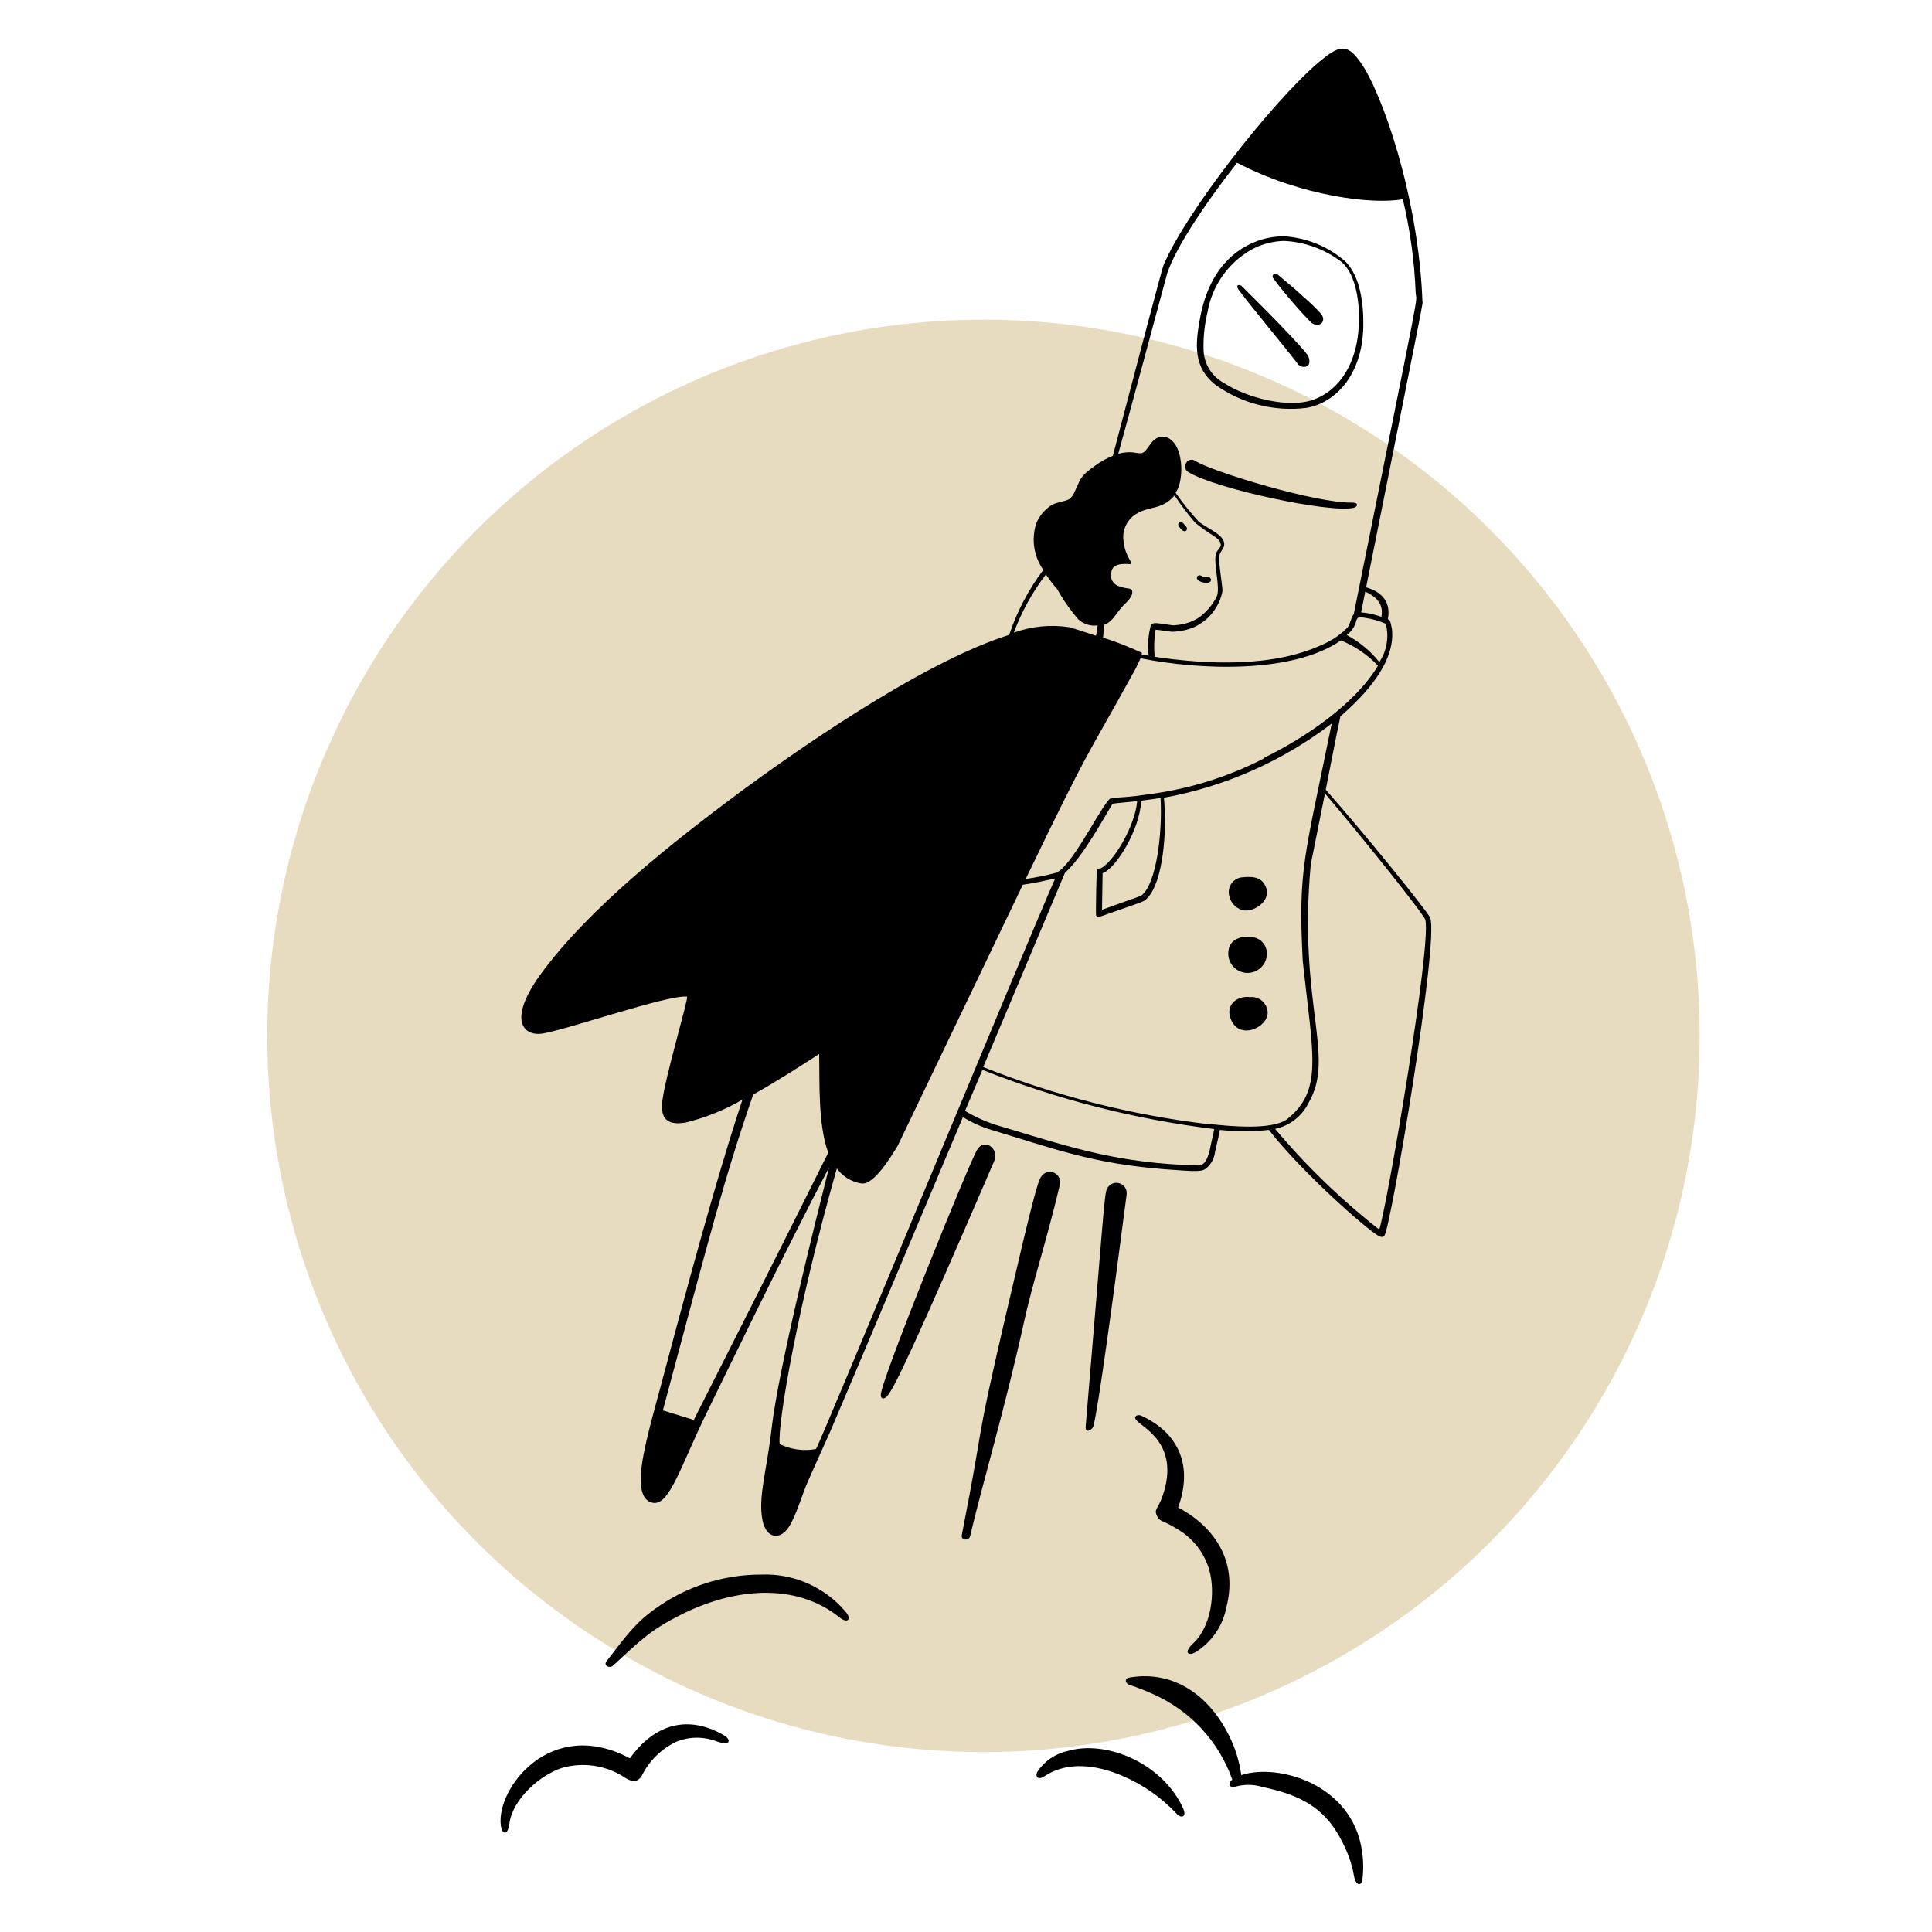 <svg xmlns="http://www.w3.org/2000/svg" width="120" height="120" viewBox="0 0 120 120" fill="none"><circle cx="61.085" cy="64.34" r="44.485" fill="#D2BB82" fill-opacity="0.5"></circle><path fill-rule="evenodd" clip-rule="evenodd" d="M73.494 32.496C73.552 32.575 73.616 32.649 73.686 32.718C73.752 32.862 73.746 32.814 73.686 32.952C73.548 33.018 73.608 33.012 73.452 32.952C73.358 32.871 73.275 32.779 73.206 32.676C73.17 32.526 73.158 32.58 73.248 32.442C73.41 32.4 73.356 32.4 73.494 32.496ZM74.598 35.748C74.658 35.793 74.727 35.825 74.801 35.842C74.874 35.86 74.95 35.862 75.024 35.85C75.186 35.886 75.138 35.85 75.222 35.982C75.186 36.138 75.222 36.096 75.09 36.18C74.972 36.205 74.85 36.204 74.732 36.178C74.614 36.153 74.503 36.102 74.406 36.03C74.322 35.898 74.328 35.952 74.358 35.796C74.49 35.706 74.436 35.718 74.598 35.748ZM84.6 114.984C84 110.784 79.35 109.506 77.1 110.256C76.982 109.423 76.735 108.613 76.368 107.856C75.168 105.414 73.02 103.74 70.212 104.184C69.804 104.244 69.882 104.55 70.14 104.646C70.628 104.806 71.106 104.992 71.574 105.204C72.724 105.704 73.758 106.436 74.613 107.354C75.468 108.272 76.124 109.355 76.542 110.538C76.302 110.688 76.236 111.072 76.74 110.97C77.297 110.816 77.887 110.826 78.438 111C80.922 111.522 82.494 112.368 83.592 114.864C83.833 115.393 84.004 115.952 84.102 116.526C84.21 117.156 84.57 117.126 84.618 116.778C84.695 116.182 84.689 115.578 84.6 114.984ZM73.488 112.326C73.734 112.872 73.35 112.974 73.062 112.632C72.119 111.635 70.982 110.843 69.72 110.304C68.124 109.62 66.276 109.368 64.854 110.34C64.542 110.55 64.254 110.418 64.434 110.046C64.866 109.389 65.538 108.928 66.306 108.762C68.706 108.048 72.216 109.512 73.488 112.326ZM69.978 74.19C69.132 80.736 68.178 87.708 67.908 88.59C67.842 88.818 67.386 89.082 67.434 88.59C68.574 75.084 68.586 74.142 68.766 73.824C68.833 73.688 68.947 73.58 69.086 73.52C69.225 73.46 69.381 73.451 69.527 73.495C69.672 73.538 69.797 73.632 69.879 73.76C69.962 73.887 69.997 74.039 69.978 74.19ZM65.82 73.626C65.04 76.938 64.092 79.836 63.594 82.152C62.394 87.594 61.008 92.19 60.252 95.424C60.18 95.724 59.652 95.682 59.742 95.328C61.296 87.39 60.45 90.402 62.424 81.894C64.098 74.694 64.452 73.362 64.674 73.074C64.76 72.945 64.889 72.851 65.039 72.81C65.189 72.769 65.348 72.783 65.488 72.85C65.627 72.918 65.738 73.033 65.799 73.176C65.86 73.318 65.868 73.478 65.82 73.626ZM61.746 72.132C56.826 83.532 55.536 86.274 55.08 86.742C54.912 86.916 54.702 86.91 54.708 86.628C54.708 85.764 60.3 71.958 60.708 71.388C61.146 70.686 62.088 71.334 61.746 72.132ZM45 107.802C45.354 108.012 45.474 108.486 44.514 108.162C43.694 107.843 42.781 107.856 41.97 108.198C41.057 108.645 40.316 109.381 39.864 110.292C39.606 110.718 39.264 110.688 38.862 110.442C38.292 110.057 37.646 109.8 36.968 109.689C36.289 109.578 35.594 109.616 34.932 109.8C33.582 110.226 31.842 111.714 31.638 113.268C31.53 114.066 31.17 113.94 31.104 113.358C30.828 111.096 34.182 106.584 39.126 109.212C40.632 107.106 42.714 106.458 45 107.802ZM70.884 87.93C73.212 89.004 74.118 91.032 73.176 93.63C75.636 94.944 76.86 97.17 76.176 99.81C76.071 100.382 75.848 100.926 75.522 101.407C75.195 101.888 74.772 102.296 74.28 102.606C73.842 102.87 73.452 102.684 74.118 102.066C75.24 101.016 75.504 98.916 75.108 97.5C74.791 96.424 74.071 95.513 73.098 94.956C72.12 94.356 72.048 94.548 71.856 94.14C71.664 93.732 71.916 93.774 72.222 92.88C73.32 89.652 70.914 88.65 70.572 88.2C70.386 87.996 70.632 87.816 70.884 87.93ZM47.28 97.8C48.264 97.76 49.245 97.945 50.148 98.338C51.051 98.732 51.853 99.326 52.494 100.074C52.938 100.566 52.662 100.878 52.134 100.452C49.386 98.25 45.534 98.652 42.276 100.302C40.434 101.232 39.876 101.79 38.076 103.452C37.884 103.656 37.404 103.452 37.716 103.128C38.748 101.808 39.366 100.872 40.662 99.948C42.584 98.548 44.902 97.796 47.28 97.8Z" fill="black"></path><path fill-rule="evenodd" clip-rule="evenodd" d="M88.83 57C88.65 56.586 84.702 51.708 82.344 49.05C82.668 47.448 82.944 45.93 83.256 44.496C84.792 43.158 86.676 41.148 86.46 39.096C86.364 38.556 86.322 38.496 86.202 38.46C86.406 37.404 85.848 36.768 84.852 36.48C88.71 17.184 88.356 18.978 88.35 18.708C88.11 12.222 85.83 5.706 84.492 3.852C83.646 2.652 83.154 2.832 81.924 3.852C79.044 6.288 73.626 13.206 72.264 16.482C72.156 16.77 70.776 22.008 69.12 28.314C68.734 28.466 68.368 28.668 68.034 28.914C66.978 29.646 67.128 29.808 66.69 30.66C66.625 30.805 66.518 30.928 66.384 31.014C66.084 31.17 65.664 31.176 65.316 31.368C64.885 31.646 64.549 32.05 64.356 32.526C64.205 33.007 64.166 33.516 64.243 34.015C64.32 34.513 64.511 34.987 64.8 35.4C63.881 36.621 63.166 37.983 62.682 39.432C57.066 41.202 48.954 46.998 45.96 49.2C41.934 52.2 36.546 56.4 33.516 60.6C31.56 63.342 32.484 64.362 33.672 64.2C35.226 63.954 41.526 61.764 42.672 61.902C42.81 61.902 41.274 66.996 41.13 68.466C41.04 69.432 41.394 69.93 42.6 69.72C43.834 69.418 45.019 68.939 46.116 68.298C45.102 71.358 43.818 75.624 41.064 86.004C40.704 87.372 39.864 90.204 39.81 91.578C39.756 92.436 39.888 93.222 40.548 93.342C41.592 93.534 42.27 91.056 43.974 87.588C45.264 84.954 48.774 77.676 51.492 72.516C50.646 75.876 48.348 85.032 47.928 88.716C47.628 91.344 47.076 92.958 47.358 94.416C47.568 95.484 48.294 95.616 48.798 95.094C49.302 94.572 49.662 93.294 50.082 92.244C50.25 91.824 51.426 89.244 51.546 88.962C52.404 86.964 54.6 81.762 59.808 69.384C60.281 69.679 60.786 69.918 61.314 70.098C65.598 71.394 67.848 72.264 72.342 72.624C74.406 72.786 74.616 72.75 74.838 72.624C75.142 72.409 75.356 72.088 75.438 71.724C75.438 71.622 75.636 70.866 75.774 70.182C76.785 70.286 77.805 70.286 78.816 70.182C80.754 72.696 84.852 76.35 85.656 76.782C85.788 76.842 85.902 76.854 85.992 76.746C86.4 76.152 89.4 58.386 88.83 57ZM43.11 88.2L41.172 87.6C44.172 76.422 44.994 73.152 46.782 67.986C48.438 67.056 50.034 66.012 50.88 65.466C50.916 67.266 50.802 69.84 51.444 71.598C50.316 73.842 48.084 78.354 43.11 88.158V88.2ZM78.51 47.106C76.3 48.243 73.912 48.992 71.448 49.32C68.868 49.71 69.102 49.368 68.772 49.8C68.022 50.772 66.564 53.748 65.616 54.204C64.989 54.373 64.351 54.504 63.708 54.594C67.824 46.056 67.308 47.394 70.308 41.94C70.508 41.6 70.687 41.247 70.842 40.884C74.442 41.622 80.316 41.862 83.286 39.774C84.156 40.13 84.941 40.665 85.59 41.346C84.162 43.74 81.042 45.834 78.522 47.064L78.51 47.106ZM70.944 55.578C70.818 55.686 71.022 55.578 68.448 56.508L68.484 54.234C69.276 53.982 70.8 51.558 70.884 49.728C71.346 49.674 71.7 49.626 72.084 49.566C72.21 51.822 71.808 54.846 70.944 55.578ZM85.674 41.124C85.122 40.431 84.434 39.859 83.652 39.444C83.955 39.217 84.168 38.889 84.252 38.52C84.294 38.418 84.36 38.328 84.468 38.334C85.022 38.386 85.564 38.524 86.076 38.742C86.18 39.145 86.198 39.565 86.129 39.976C86.06 40.386 85.905 40.778 85.674 41.124ZM85.812 38.316C85.402 38.166 84.975 38.071 84.54 38.034C84.63 37.596 84.714 37.17 84.798 36.75C85.704 37.152 85.92 37.704 85.8 38.316H85.812ZM72.498 16.974C73.056 15.324 74.85 12.648 76.836 10.11C80.856 12.204 85.308 12.72 87.132 12.372C87.586 14.273 87.853 16.215 87.93 18.168C87.972 19.044 88.476 16.326 84.084 38.148C83.91 38.34 83.886 38.748 83.688 38.988C83.277 39.4 82.795 39.736 82.266 39.978C79.194 41.46 75.066 41.292 71.718 40.794C71.664 40.234 71.682 39.669 71.772 39.114C71.988 39.114 72.558 39.228 72.822 39.24C73.271 39.228 73.713 39.137 74.13 38.97C74.589 38.767 74.992 38.457 75.305 38.065C75.619 37.673 75.833 37.212 75.93 36.72C75.93 36.288 75.636 34.77 75.756 34.434C75.756 34.392 75.954 34.074 76.002 33.99C76.266 33.306 75.132 32.916 74.454 32.4C73.936 31.831 73.455 31.23 73.014 30.6C73.087 30.499 73.149 30.39 73.2 30.276C73.405 29.627 73.43 28.934 73.272 28.272C72.984 27.072 72.072 26.814 71.532 27.48C71.484 27.534 71.298 27.81 71.196 27.936C70.794 28.44 70.596 27.876 69.456 28.188C70.356 24.942 71.352 21.216 72.498 16.974ZM68.604 38.79C69.132 38.61 69.33 38.058 69.75 37.632C69.966 37.41 70.458 36.996 70.296 36.636C70.194 36.516 70.002 36.588 69.522 36.42C69.342 36.371 69.188 36.252 69.095 36.09C69.002 35.929 68.976 35.736 69.024 35.556C69.096 34.842 70.164 35.07 70.224 35.034C70.368 34.902 69.888 34.566 69.792 33.654C69.733 33.324 69.774 32.983 69.91 32.677C70.046 32.37 70.27 32.111 70.554 31.932C71.424 31.392 72.15 31.704 72.954 30.774C73.346 31.366 73.775 31.933 74.238 32.472C74.62 32.779 75.021 33.061 75.438 33.318C75.798 33.582 75.774 33.654 75.822 33.81C75.87 33.966 75.612 34.158 75.534 34.356C75.336 34.956 75.828 36.51 75.57 37.062C75.301 37.6 74.898 38.061 74.4 38.4C74.023 38.625 73.601 38.767 73.164 38.814C72.714 38.862 72.984 38.844 72.072 38.73C71.718 38.688 71.586 38.664 71.472 38.874C71.313 39.476 71.27 40.103 71.346 40.722L70.914 40.65C70.92 40.614 70.92 40.578 70.914 40.542C70.136 40.177 69.334 39.864 68.514 39.606C68.538 39.246 68.58 39 68.604 38.79ZM64.962 35.682C65.18 36.001 65.417 36.308 65.67 36.6C66.04 37.267 66.479 37.895 66.978 38.472C67.138 38.618 67.329 38.728 67.536 38.792C67.744 38.856 67.963 38.874 68.178 38.844C68.142 39.072 68.106 39.282 68.076 39.486C67.248 39.21 66.546 38.988 66.42 38.958C65.26 38.78 64.074 38.896 62.97 39.294C63.451 37.998 64.122 36.78 64.962 35.682ZM50.682 90C49.917 90.145 49.125 90.037 48.426 89.694C48.288 88.452 49.536 81.144 51.978 72.576C52.341 73.074 52.887 73.409 53.496 73.506C54.27 73.638 55.356 71.82 55.764 71.154C59.43 63.504 61.848 58.452 63.528 54.954C64.206 54.858 64.884 54.708 65.538 54.564C63.774 58.524 50.892 89.79 50.682 90ZM75.168 71.304C75.072 71.724 74.91 72.36 74.478 72.39C69.504 72.27 66.612 71.298 62.262 69.99C61.446 69.769 60.664 69.436 59.94 69L61.02 66.45C65.644 68.284 70.483 69.52 75.42 70.128C75.348 70.452 75.27 70.836 75.168 71.286V71.304ZM75.168 69.84C70.332 69.274 65.592 68.076 61.068 66.276L66.144 54.216C67.248 53.238 68.598 50.742 69.102 49.92C69.378 49.878 70.146 49.812 70.632 49.764C70.5 51.252 69.3 53.31 68.49 53.862C68.304 53.994 68.286 53.898 68.172 53.982C68.058 54.066 68.172 53.982 68.136 54.024C68.1 54.066 68.052 56.79 68.082 56.862C68.101 56.9 68.134 56.93 68.174 56.945C68.214 56.961 68.258 56.961 68.298 56.946C71.178 55.92 70.986 56.064 71.298 55.746C72.216 54.738 72.498 51.774 72.294 49.548C76.084 48.859 79.656 47.28 82.716 44.94C81.012 53.34 80.622 53.94 80.916 59.7C81.552 65.598 82.194 67.728 79.926 69.528C78.972 70.2 76.398 69.954 75.198 69.822L75.168 69.84ZM85.65 76.356C83.29 74.505 81.128 72.414 79.2 70.116C79.653 70.021 80.077 69.823 80.44 69.536C80.804 69.25 81.096 68.884 81.294 68.466C82.962 65.574 80.616 62.4 81.414 53.688C81.72 52.152 82.014 50.688 82.296 49.284C84.612 51.996 88.458 56.808 88.536 57.144C88.89 58.854 86.226 74.496 85.68 76.338L85.65 76.356Z" fill="black"></path><path fill-rule="evenodd" clip-rule="evenodd" d="M79.728 14.676C81.146 14.758 82.497 15.308 83.568 16.242C84.522 17.202 84.708 18.978 84.678 20.322C84.606 23.322 82.92 25.044 81.126 25.338C79.14 25.577 77.135 25.068 75.504 23.91C74.142 22.842 74.202 21.474 74.556 19.662C75.102 16.83 76.638 15.39 78.414 14.862C78.842 14.741 79.284 14.679 79.728 14.676ZM79.758 14.964C79.032 14.98 78.321 15.173 77.688 15.528C76.983 15.936 76.376 16.494 75.912 17.163C75.447 17.832 75.136 18.595 75 19.398C74.82 20.14 74.737 20.902 74.754 21.666C74.753 22.1 74.87 22.526 75.091 22.899C75.313 23.272 75.632 23.578 76.014 23.784C77.43 24.714 80.082 25.404 81.642 24.804C82.842 24.348 83.916 23.202 84.282 21.24C84.558 19.764 84.456 17.208 83.304 16.254C82.28 15.475 81.043 15.025 79.758 14.964ZM77.4 54.564C77.226 54.559 77.054 54.607 76.908 54.702C76.762 54.797 76.649 54.934 76.583 55.096C76.518 55.257 76.504 55.435 76.542 55.605C76.581 55.775 76.671 55.929 76.8 56.046C77.4 56.826 78.756 55.944 78.522 55.242C78.396 54.972 78.252 54.558 77.4 54.564Z" fill="black"></path><path fill-rule="evenodd" clip-rule="evenodd" d="M78.672 55.23C78.888 55.962 77.868 56.712 77.142 56.526C76.904 56.447 76.698 56.296 76.55 56.094C76.403 55.892 76.322 55.648 76.32 55.398C76.323 55.161 76.417 54.934 76.582 54.765C76.747 54.595 76.971 54.495 77.208 54.486C77.934 54.414 78.468 54.528 78.672 55.23ZM77.382 54.63C77.265 54.64 77.151 54.675 77.047 54.732C76.944 54.789 76.854 54.866 76.782 54.96C76.724 55.037 76.686 55.127 76.67 55.222C76.655 55.317 76.662 55.414 76.692 55.506C77.022 56.652 78.264 55.986 78.318 55.398C78.32 55.303 78.3 55.208 78.258 55.122C78.126 54.768 77.778 54.684 77.4 54.642L77.382 54.63ZM77.364 58.272C77.19 58.266 77.018 58.315 76.872 58.41C76.726 58.505 76.613 58.642 76.547 58.804C76.482 58.965 76.468 59.143 76.506 59.313C76.545 59.483 76.635 59.637 76.764 59.754C77.364 60.534 78.714 59.652 78.486 58.95C78.378 58.68 78.234 58.272 77.364 58.272Z" fill="black"></path><path fill-rule="evenodd" clip-rule="evenodd" d="M77.58 58.2C77.835 58.185 78.088 58.259 78.294 58.41C78.5 58.574 78.637 58.81 78.678 59.07C78.701 59.243 78.687 59.419 78.635 59.586C78.583 59.753 78.496 59.907 78.378 60.036C78.261 60.166 78.117 60.268 77.956 60.336C77.795 60.404 77.621 60.436 77.446 60.43C77.272 60.424 77.1 60.379 76.945 60.3C76.789 60.221 76.652 60.108 76.544 59.971C76.437 59.834 76.36 59.674 76.32 59.504C76.281 59.334 76.278 59.157 76.314 58.986C76.345 58.771 76.456 58.575 76.626 58.44C76.9 58.238 77.243 58.152 77.58 58.2ZM77.364 58.368C77.225 58.384 77.092 58.431 76.974 58.506C76.88 58.575 76.803 58.665 76.75 58.77C76.698 58.874 76.67 58.989 76.67 59.106C76.67 59.223 76.698 59.338 76.75 59.442C76.803 59.547 76.88 59.637 76.974 59.706C77.165 59.833 77.397 59.879 77.622 59.835C77.847 59.791 78.045 59.661 78.174 59.472C78.262 59.387 78.319 59.275 78.334 59.154C78.349 59.033 78.322 58.91 78.258 58.806C78.078 58.47 77.736 58.386 77.364 58.35V58.368ZM77.4 62.022C77.226 62.016 77.054 62.065 76.908 62.16C76.762 62.255 76.649 62.392 76.583 62.554C76.518 62.715 76.504 62.893 76.543 63.063C76.581 63.233 76.671 63.387 76.8 63.504C77.4 64.284 78.75 63.402 78.522 62.7C78.432 62.43 78.288 62.016 77.4 62.022Z" fill="black"></path><path fill-rule="evenodd" clip-rule="evenodd" d="M77.634 61.932C77.874 61.905 78.117 61.967 78.314 62.106C78.512 62.245 78.652 62.452 78.708 62.688C79.02 63.75 76.818 64.818 76.386 63.096C76.338 62.923 76.344 62.74 76.403 62.57C76.462 62.401 76.571 62.254 76.716 62.148C76.983 61.962 77.312 61.884 77.634 61.932ZM77.418 62.1C76.818 62.214 76.632 62.598 76.728 62.964C76.795 63.187 76.929 63.384 77.112 63.528C77.261 63.591 77.425 63.611 77.586 63.586C77.746 63.561 77.896 63.49 78.018 63.384C78.432 63.054 78.414 62.784 78.264 62.508C78.166 62.372 78.036 62.263 77.885 62.192C77.734 62.121 77.567 62.089 77.4 62.1H77.418ZM79.338 17.034C80.538 18.054 80.202 17.742 80.916 18.396C81.322 18.743 81.706 19.113 82.068 19.506C82.404 19.974 81.966 20.376 81.468 20.064C80.608 19.183 79.806 18.247 79.068 17.262C78.972 17.088 79.158 16.914 79.338 17.034ZM77.136 17.778C81.102 21.708 81.336 22.206 81.276 22.146C81.216 22.086 81.486 22.536 81.192 22.746C81.089 22.793 80.972 22.803 80.863 22.773C80.753 22.744 80.657 22.677 80.592 22.584C80.406 22.296 76.992 18.168 76.878 17.91C76.764 17.652 77.016 17.67 77.136 17.778ZM74.232 28.626C75.294 29.298 81.762 31.272 84.018 31.218C84.402 31.218 84.342 31.482 84.066 31.542C82.542 31.878 75.438 30.342 73.8 29.316C73.754 29.288 73.714 29.251 73.683 29.207C73.651 29.163 73.629 29.113 73.618 29.061C73.606 29.008 73.605 28.953 73.614 28.901C73.624 28.847 73.644 28.797 73.674 28.752C73.7 28.705 73.736 28.664 73.779 28.631C73.823 28.599 73.872 28.576 73.925 28.564C73.978 28.552 74.032 28.552 74.085 28.562C74.138 28.573 74.188 28.595 74.232 28.626Z" fill="black"></path></svg>